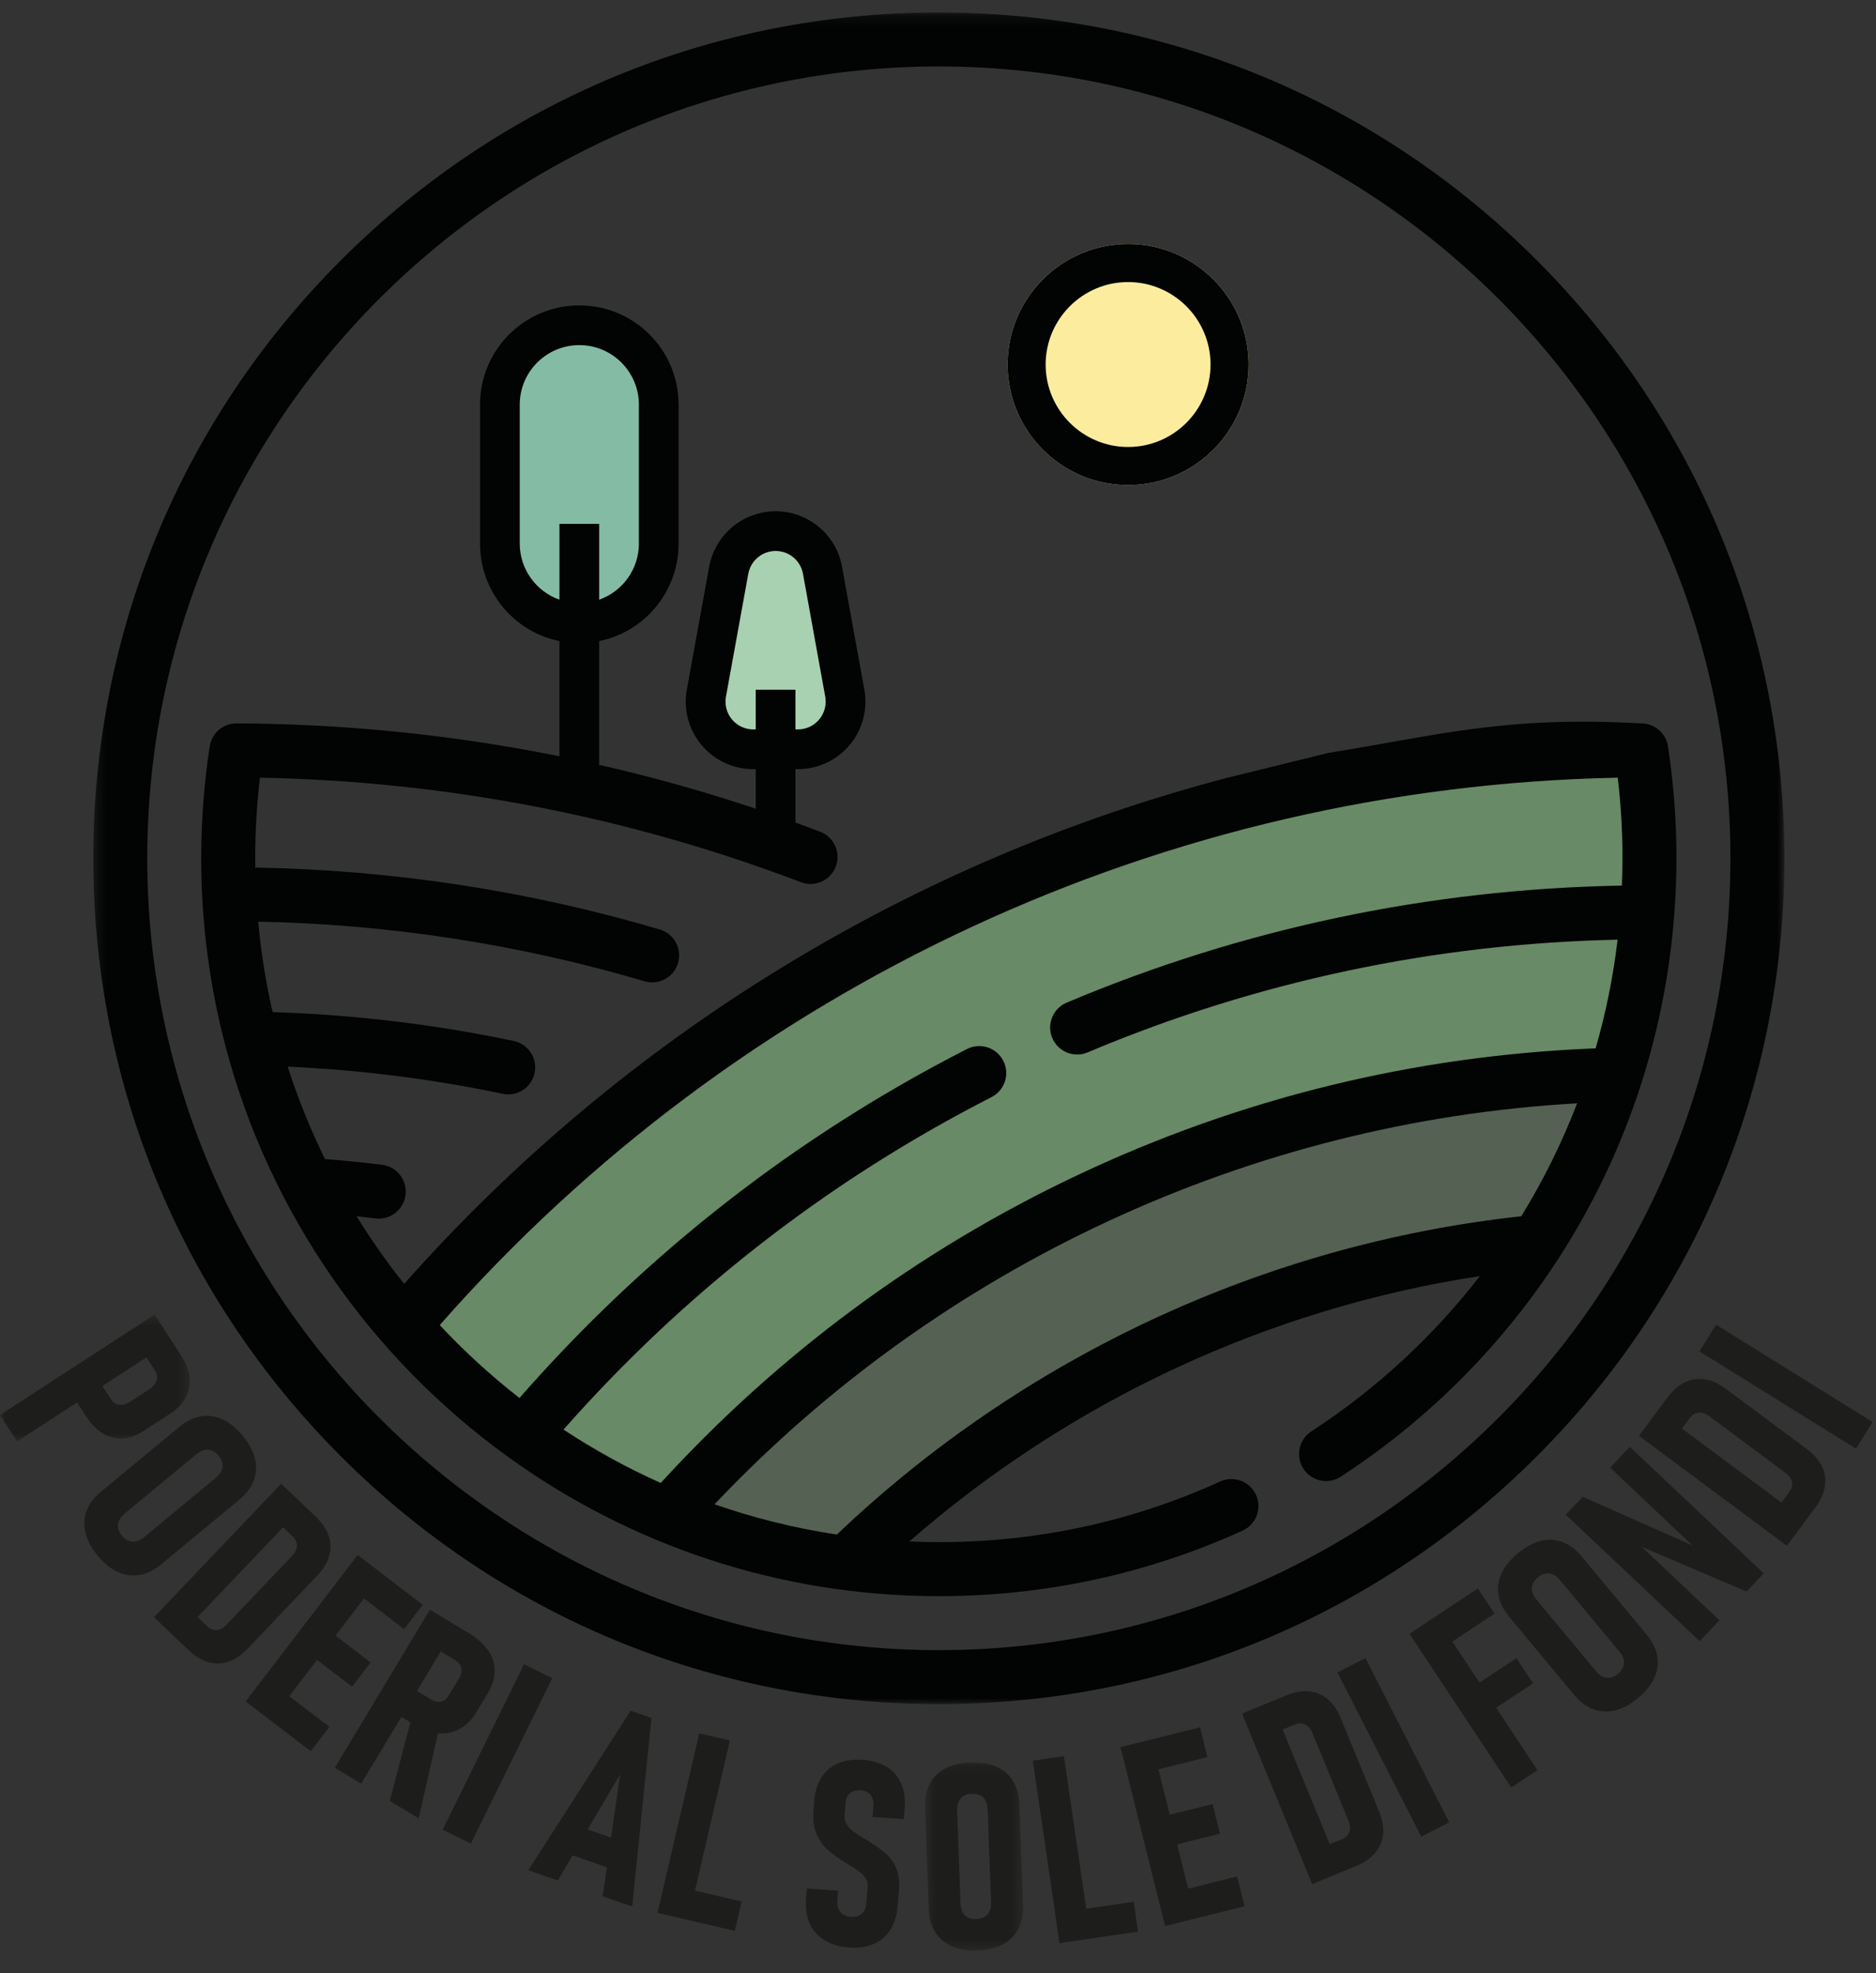 <svg xmlns="http://www.w3.org/2000/svg" xmlns:xlink="http://www.w3.org/1999/xlink" width="174px" height="183px" viewBox="0 0 174 183" version="1.1">
    <rect x="0" y="0" width="174" height="183" fill="#333333" stroke="none"/>
    <title>Group 61</title>
    <defs>
        <rect id="path-1" x="0" y="0" width="1440" height="2946"/>
        <pattern id="pattern-2" width="300" height="225" x="-300" y="-225" patternUnits="userSpaceOnUse">
            <use xlink:href="#image-3" transform="scale(1.5,1.5)"/>
        </pattern>
        <polygon id="path-4" points="0.288 0.156 157.139 0.156 157.139 157.043 0.288 157.043"/>
        <polygon id="path-6" points="0 0.429 17.605 0.429 17.605 12.186 0 12.186"/>
        <polygon id="path-8" points="0.469 0.12 9.559 0.12 9.559 17.571 0.469 17.571"/>
    </defs>
    <g id="Page-1" stroke="none" stroke-width="1" fill="none" fill-rule="evenodd">
        <g id="Desktop-HD" transform="translate(-501, -47)">
            
            <g id="Group-61" transform="translate(501, 47.423)">
                <polygon id="Fill-1" fill="#546153" points="134.543 101.154 148.133 99.577 149 104.02 144.085 114.769 138.157 116.059 111.699 122.411 98.398 129.675 87.783 137.452 80.037 143.577 72.677 143.577 65.868 141.571 65 139.277 74.253 129.675 98.398 113.337 119.65 104.163"/>
                <polygon id="Fill-2" fill="#688A66" points="38 120.321 40.63 127.796 55.535 137.571 60.504 138.577 62.969 136.747 66.503 134.121 80.23 123.053 90.459 115.865 99.695 111.453 105.808 108.533 123.483 101.83 140.287 98.758 147.448 98.758 150.382 94.158 153 75.183 151.831 69.577 137.51 69.577 108.578 75.039 92.212 80.789 66.503 94.589 41.8 114.715"/>
                <g id="Group-60" transform="translate(0, 0.577)">
                    <path d="M77.621,141.316 C73.711,140.729 69.918,139.781 66.274,138.511 C87.175,116.414 115.974,103.028 146.281,101.323 C144.88,104.969 143.146,108.475 141.099,111.798 C117.398,114.37 94.948,124.81 77.621,141.316 M40.786,121.89 C68.512,90.341 108.105,71.943 150.047,71.124 C150.339,73.597 150.487,76.103 150.487,78.599 C150.487,79.447 150.463,80.289 150.43,81.131 C132.595,81.45 115.282,85.096 98.933,91.986 C97.659,92.523 97.061,93.991 97.598,95.265 C98.001,96.221 98.929,96.797 99.906,96.797 C100.23,96.797 100.56,96.734 100.877,96.6 C116.486,90.022 133.01,86.511 150.034,86.147 C149.625,89.579 148.945,92.949 147.997,96.226 C131.184,96.887 114.992,100.854 99.842,108.031 C85.201,114.967 72.241,124.556 61.285,136.532 C58.134,135.124 55.121,133.465 52.266,131.582 C63.504,118.843 76.845,108.474 91.965,100.747 C93.196,100.119 93.684,98.61 93.056,97.379 C92.427,96.148 90.918,95.659 89.688,96.288 C73.854,104.379 59.905,115.265 48.181,128.652 C45.541,126.594 43.068,124.332 40.786,121.89 M113.777,71.147 C84.534,78.826 57.929,95.013 37.485,118.069 C35.891,116.072 34.417,113.976 33.07,111.792 C33.657,111.856 34.241,111.923 34.819,111.995 C34.925,112.007 35.028,112.014 35.132,112.014 C36.376,112.014 37.454,111.087 37.613,109.82 C37.783,108.448 36.81,107.197 35.438,107.026 C33.703,106.809 31.927,106.632 30.143,106.493 C28.79,103.742 27.632,100.88 26.684,97.924 C33.402,98.224 40.093,99.064 46.619,100.442 C46.793,100.479 46.966,100.496 47.138,100.496 C48.296,100.496 49.336,99.688 49.584,98.509 C49.869,97.156 49.005,95.828 47.653,95.543 C40.336,93.998 32.822,93.105 25.288,92.864 C24.657,90.131 24.208,87.329 23.945,84.474 C36.136,84.718 48.177,86.575 59.778,90.004 C60.014,90.074 60.253,90.107 60.489,90.107 C61.569,90.107 62.566,89.402 62.888,88.313 C63.279,86.987 62.522,85.594 61.196,85.203 C49.052,81.612 36.443,79.684 23.682,79.46 C23.677,79.173 23.671,78.887 23.671,78.6 C23.671,76.102 23.818,73.595 24.109,71.121 C41.388,71.454 58.258,74.712 74.289,80.816 C75.581,81.308 77.027,80.659 77.518,79.367 C78.01,78.074 77.361,76.629 76.07,76.137 C58.798,69.56 40.586,66.179 21.938,66.087 C20.69,66.087 19.639,66.99 19.452,68.213 C18.929,71.628 18.664,75.122 18.664,78.6 C18.664,84.616 19.448,90.453 20.913,96.016 C25.001,111.541 34.419,124.924 47.084,134.082 C47.096,134.092 47.106,134.1 47.119,134.108 C58.369,142.234 72.173,147.029 87.079,147.029 C96.889,147.029 106.368,144.985 115.251,140.954 C116.51,140.383 117.068,138.899 116.497,137.639 C115.926,136.381 114.444,135.823 113.183,136.394 C104.954,140.129 96.171,142.021 87.079,142.022 C86.161,142.022 85.248,141.998 84.341,141.959 C99.27,128.906 117.723,120.324 137.258,117.347 C132.96,122.9 127.706,127.787 121.624,131.755 C120.467,132.511 120.14,134.062 120.895,135.22 C121.376,135.956 122.177,136.356 122.994,136.356 C123.463,136.356 123.937,136.224 124.359,135.948 C142.34,124.216 153.63,105.064 155.275,83.963 C155.292,83.848 155.303,83.731 155.303,83.612 C155.424,81.951 155.493,80.281 155.493,78.599 C155.493,75.124 155.227,71.63 154.705,68.214 C154.519,66.992 153.467,66.09 152.231,66.09 C139.499,65.365 133.15,67.246 123.206,68.824" id="Fill-3" fill="#020303"/>
                    <g id="Group-7" transform="translate(8.365, 0)">
                        <mask id="mask-5" fill="white">
                            <use xlink:href="#path-4"/>
                        </mask>
                        <g id="Clip-6"/>
                        <path d="M78.713,152.036 C38.229,152.036 5.293,119.093 5.293,78.6 C5.293,38.106 38.229,5.163 78.713,5.163 C119.197,5.163 152.133,38.106 152.133,78.6 C152.133,119.092 119.197,152.036 78.713,152.036 M134.168,23.132 C119.355,8.316 99.662,0.156 78.713,0.156 C57.764,0.156 38.07,8.316 23.258,23.132 C8.446,37.948 0.288,57.646 0.288,78.6 C0.288,99.553 8.446,119.251 23.258,134.067 C38.07,148.883 57.764,157.043 78.713,157.043 C99.662,157.043 119.355,148.883 134.168,134.067 C148.981,119.251 157.139,99.553 157.139,78.6 C157.139,57.646 148.981,37.947 134.168,23.132" id="Fill-5" fill="#020303" mask="url(#mask-5)"/>
                    </g>
                    <path d="M104.631,43.986 C110.793,43.986 115.807,38.971 115.807,32.808 C115.807,26.644 110.793,21.629 104.631,21.629 C98.469,21.629 93.456,26.644 93.456,32.808 C93.456,38.971 98.469,43.986 104.631,43.986" id="Fill-8" fill="#FCED9E"/>
                    <polygon id="Fill-10" fill="#A8D1B1" points="71.701 47.773 77.223 51.24 77.928 65.869 73.875 69.688 68.177 67.749 65.945 60.405 67.59 51.122"/>
                    <polygon id="Fill-12" fill="#84BBA4" points="52.927 29.333 59.719 33.597 60.586 51.593 55.6 56.291 48.591 53.906 45.845 44.872 47.869 33.452"/>
                    <path d="M48.206,36.533 C48.206,33.481 50.68,31.007 53.732,31.007 C56.783,31.007 59.257,33.481 59.257,36.533 L59.257,49.429 C59.247,51.763 57.774,53.839 55.574,54.616 L55.574,47.587 L51.89,47.587 L51.89,54.616 C49.69,53.839 48.216,51.763 48.206,49.429 L48.206,36.533 Z M51.89,58.456 L51.89,71.535 L55.574,71.535 L55.574,58.456 C59.859,57.575 62.935,53.804 62.94,49.429 L62.94,36.533 C62.94,31.446 58.818,27.323 53.732,27.323 C48.646,27.323 44.523,31.446 44.523,36.533 L44.523,49.429 C44.528,53.804 47.605,57.575 51.89,58.456 L51.89,58.456 Z" id="Fill-14" fill="#020303"/>
                    <path d="M67.332,63.616 L69.41,52.181 C69.684,50.784 71.038,49.872 72.436,50.145 C73.465,50.346 74.271,51.152 74.471,52.181 L76.542,63.616 C76.792,65.018 75.858,66.358 74.456,66.608 C74.311,66.634 74.163,66.647 74.015,66.648 L73.779,66.648 L73.779,62.964 L70.095,62.964 L70.095,66.648 L69.86,66.648 C68.435,66.642 67.286,65.482 67.292,64.058 C67.293,63.91 67.307,63.762 67.332,63.616 M68.763,70.234 C69.125,70.299 69.492,70.332 69.86,70.332 L70.095,70.332 L70.095,77.701 L73.779,77.701 L73.779,70.332 L74.015,70.332 C77.473,70.327 80.273,67.52 80.269,64.06 C80.268,63.693 80.235,63.326 80.17,62.964 L78.092,51.528 C77.457,48.127 74.184,45.887 70.786,46.523 C68.245,46.999 66.257,48.987 65.781,51.528 L63.704,62.964 C63.094,66.369 65.359,69.624 68.763,70.234" id="Fill-16" fill="#020303"/>
                    <g id="Group-20" transform="translate(0, 120.489)">
                        <mask id="mask-7" fill="white">
                            <use xlink:href="#path-6"/>
                        </mask>
                        <g id="Clip-19"/>
                        <path d="M14.372,6.85 C14.237,7.045 14.041,7.226 13.784,7.393 L12.098,8.488 C11.855,8.646 11.618,8.743 11.391,8.78 C11.161,8.817 10.953,8.792 10.768,8.707 C10.582,8.622 10.426,8.48 10.297,8.283 L9.497,7.05 L13.58,4.399 L14.381,5.632 C14.513,5.836 14.578,6.041 14.576,6.248 C14.575,6.455 14.506,6.655 14.372,6.85 L14.372,6.85 Z M7.995,9.877 C8.451,10.581 8.967,11.105 9.543,11.452 C10.118,11.798 10.727,11.951 11.369,11.913 C12.012,11.873 12.666,11.639 13.331,11.207 L15.748,9.638 C16.424,9.199 16.918,8.69 17.232,8.114 C17.543,7.537 17.661,6.914 17.581,6.245 C17.503,5.578 17.232,4.887 16.772,4.177 L15.083,1.573 L14.34,0.429 L-0,9.74 L1.587,12.186 L7.15,8.575 L7.995,9.877 Z" id="Fill-18" fill="#1D1D1B" mask="url(#mask-7)"/>
                    </g>
                    <path d="M12.635,141.95 C12.395,142.005 12.162,141.988 11.934,141.897 C11.706,141.806 11.497,141.645 11.306,141.415 C11.116,141.186 11,140.953 10.955,140.714 C10.911,140.477 10.938,140.245 11.038,140.021 C11.136,139.796 11.307,139.584 11.548,139.384 L18.234,133.85 C18.47,133.656 18.707,133.53 18.946,133.475 C19.185,133.42 19.416,133.435 19.642,133.524 C19.867,133.613 20.076,133.772 20.265,134 C20.456,134.23 20.573,134.465 20.62,134.706 C20.668,134.947 20.641,135.181 20.542,135.405 C20.444,135.629 20.276,135.839 20.041,136.034 L13.355,141.568 C13.113,141.768 12.872,141.896 12.635,141.95 L12.635,141.95 Z M22.194,138.083 C22.845,137.543 23.294,136.948 23.54,136.298 C23.784,135.647 23.819,134.969 23.644,134.265 C23.468,133.561 23.088,132.855 22.503,132.149 C21.919,131.442 21.296,130.936 20.638,130.632 C19.979,130.327 19.308,130.235 18.622,130.354 C17.937,130.473 17.268,130.802 16.617,131.343 L9.37,137.34 C8.717,137.881 8.27,138.474 8.028,139.123 C7.785,139.771 7.751,140.448 7.924,141.155 C8.096,141.861 8.475,142.568 9.061,143.275 C9.645,143.982 10.268,144.486 10.93,144.789 C11.591,145.09 12.264,145.183 12.946,145.066 C13.628,144.95 14.294,144.621 14.947,144.082 L22.194,138.083 Z" id="Fill-21" fill="#1D1D1B"/>
                    <path d="M21.028,149.659 C20.731,149.972 20.422,150.141 20.104,150.168 C19.786,150.195 19.485,150.073 19.201,149.803 L18.325,148.967 L26.259,140.642 L27.135,141.477 C27.419,141.747 27.555,142.042 27.543,142.362 C27.531,142.681 27.376,142.996 27.079,143.308 L21.028,149.659 Z M29.443,145.106 C29.994,144.528 30.359,143.924 30.534,143.297 C30.71,142.668 30.693,142.045 30.482,141.427 C30.27,140.807 29.868,140.216 29.278,139.654 L27.483,137.942 L27.483,137.942 L26.078,136.603 L14.284,148.981 L15.687,150.319 L15.687,150.32 L17.474,152.024 C18.065,152.586 18.675,152.96 19.306,153.144 C19.937,153.329 20.562,153.318 21.181,153.111 C21.8,152.906 22.385,152.513 22.936,151.934 L29.443,145.106 Z" id="Fill-23" fill="#1D1D1B"/>
                    <polygon id="Fill-25" fill="#1D1D1B" points="29.403 152.943 32.654 155.428 34.375 153.177 31.125 150.691 33.76 147.244 37.477 150.087 39.206 147.827 34.199 143.997 34.199 143.998 33.172 143.212 22.787 156.795 23.814 157.581 28.822 161.411 30.55 159.149 26.831 156.307"/>
                    <path d="M40.878,152.158 L42.188,152.947 C42.403,153.076 42.565,153.23 42.672,153.409 C42.779,153.587 42.825,153.782 42.808,153.992 C42.792,154.202 42.717,154.418 42.583,154.639 L41.601,156.272 C41.481,156.473 41.336,156.621 41.169,156.718 C41.001,156.813 40.815,156.853 40.611,156.834 C40.407,156.817 40.197,156.743 39.982,156.614 L38.672,155.825 L40.878,152.158 Z M42.65,159.339 C43.255,159.004 43.774,158.476 44.207,157.757 L45.237,156.044 C45.658,155.346 45.871,154.657 45.877,153.979 C45.881,153.301 45.682,152.663 45.277,152.067 C44.871,151.471 44.273,150.935 43.479,150.457 L42.322,149.76 L39.875,148.286 L31.052,162.947 L33.499,164.421 L37.229,158.223 L38.067,158.728 L36.15,166.016 L38.83,167.629 L40.63,159.733 C40.638,159.734 40.647,159.736 40.654,159.737 C41.381,159.808 42.046,159.675 42.65,159.339 L42.65,159.339 Z" id="Fill-27" fill="#1D1D1B"/>
                    <polygon id="Fill-29" fill="#1D1D1B" points="48.607 153.346 41.059 168.689 43.674 169.977 51.223 154.635"/>
                    <path d="M54.511,168.669 L57.515,163.553 L56.678,169.427 L54.511,168.669 Z M49.001,172.449 L51.732,173.404 L53.103,171.067 L56.286,172.18 L55.904,174.863 L58.636,175.817 L60.424,158.329 L58.493,157.653 L49.001,172.449 Z" id="Fill-31" fill="#1D1D1B"/>
                    <polygon id="Fill-33" fill="#1D1D1B" points="67.698 160.41 64.857 159.749 60.987 176.404 62.155 176.676 68.156 178.071 68.79 175.346 64.461 174.339"/>
                    <path d="M82.287,162.89 C81.689,162.51 80.956,162.285 80.09,162.213 C79.199,162.141 78.423,162.243 77.764,162.519 C77.105,162.795 76.583,163.229 76.2,163.824 C75.816,164.418 75.59,165.149 75.518,166.016 L75.447,166.895 C75.377,167.731 75.468,168.447 75.718,169.042 C75.968,169.637 76.302,170.125 76.718,170.51 C77.135,170.894 77.647,171.273 78.253,171.645 L78.4,171.728 C78.43,171.746 78.457,171.764 78.484,171.782 C78.509,171.8 78.538,171.818 78.568,171.836 C79.025,172.11 79.385,172.342 79.65,172.533 C79.912,172.723 80.122,172.941 80.28,173.186 C80.437,173.431 80.503,173.71 80.477,174.023 L80.354,175.511 C80.32,175.933 80.177,176.256 79.927,176.48 C79.676,176.702 79.341,176.797 78.918,176.762 C78.488,176.726 78.162,176.576 77.941,176.31 C77.719,176.044 77.626,175.696 77.661,175.266 L77.736,174.352 L74.839,174.137 L74.764,175.052 C74.691,175.935 74.8,176.705 75.088,177.361 C75.376,178.018 75.827,178.54 76.441,178.924 C77.053,179.309 77.805,179.538 78.696,179.611 C79.579,179.683 80.351,179.58 81.011,179.3 C81.671,179.019 82.193,178.579 82.576,177.976 C82.959,177.376 83.187,176.633 83.26,175.75 L83.377,174.332 C83.445,173.503 83.36,172.812 83.123,172.257 C82.885,171.703 82.579,171.263 82.203,170.937 C81.83,170.612 81.332,170.25 80.712,169.853 C80.698,169.844 80.685,169.835 80.673,169.826 C80.663,169.818 80.648,169.808 80.634,169.799 C80.544,169.744 80.457,169.69 80.371,169.636 C80.284,169.582 80.2,169.531 80.117,169.485 C79.684,169.222 79.344,168.999 79.104,168.818 C78.864,168.637 78.669,168.422 78.52,168.173 C78.37,167.926 78.31,167.641 78.336,167.322 L78.431,166.185 C78.462,165.794 78.603,165.497 78.851,165.293 C79.1,165.089 79.435,165.004 79.858,165.039 C80.256,165.072 80.556,165.22 80.759,165.485 C80.961,165.749 81.045,166.1 81.009,166.538 L80.929,167.511 L83.826,167.713 L83.906,166.753 C83.978,165.869 83.875,165.1 83.598,164.443 C83.323,163.788 82.885,163.27 82.287,162.89" id="Fill-35" fill="#1D1D1B"/>
                    <g id="Group-39" transform="translate(85.327, 162.325)">
                        <mask id="mask-9" fill="white">
                            <use xlink:href="#path-8"/>
                        </mask>
                        <g id="Clip-38"/>
                        <path d="M6.456,13.924 C6.355,14.148 6.197,14.323 5.986,14.447 C5.776,14.573 5.521,14.64 5.223,14.651 C4.926,14.662 4.669,14.613 4.453,14.502 C4.239,14.394 4.07,14.23 3.953,14.015 C3.835,13.8 3.772,13.535 3.76,13.221 L3.447,4.548 C3.437,4.242 3.482,3.978 3.584,3.755 C3.685,3.531 3.84,3.356 4.048,3.232 C4.254,3.107 4.507,3.038 4.804,3.028 C5.103,3.017 5.361,3.066 5.581,3.176 C5.8,3.286 5.969,3.448 6.086,3.663 C6.204,3.879 6.269,4.14 6.28,4.446 L6.592,13.119 C6.603,13.433 6.557,13.701 6.456,13.924 M8.621,1.831 C8.254,1.24 7.738,0.799 7.072,0.51 C6.407,0.22 5.616,0.092 4.7,0.125 C3.783,0.158 3.004,0.343 2.361,0.68 C1.718,1.017 1.235,1.494 0.912,2.109 C0.59,2.725 0.443,3.456 0.473,4.302 L0.813,13.704 C0.843,14.551 1.04,15.266 1.408,15.855 C1.774,16.441 2.29,16.881 2.955,17.176 C3.62,17.469 4.413,17.6 5.329,17.567 C6.245,17.533 7.024,17.346 7.668,17.005 C8.31,16.665 8.793,16.188 9.116,15.577 C9.438,14.964 9.586,14.235 9.555,13.389 L9.216,3.987 C9.186,3.14 8.987,2.423 8.621,1.831" id="Fill-37" fill="#1D1D1B" mask="url(#mask-9)"/>
                    </g>
                    <polygon id="Fill-40" fill="#1D1D1B" points="105.145 175.372 100.748 176.016 98.679 161.865 95.794 162.287 98.268 179.207 101.154 178.785 105.551 178.142"/>
                    <polygon id="Fill-42" fill="#1D1D1B" points="114.745 173.024 110.204 174.156 109.181 170.047 113.152 169.058 112.467 166.309 108.496 167.298 107.447 163.086 111.987 161.955 111.301 159.193 105.184 160.717 105.184 160.718 103.929 161.03 108.064 177.623 110.892 176.917 110.892 176.917 115.433 175.785"/>
                    <path d="M125.156,168.898 C125.052,169.2 124.818,169.425 124.455,169.575 L123.334,170.035 L118.963,159.397 L120.085,158.936 C120.446,158.787 120.77,158.783 121.057,158.924 C121.343,159.065 121.569,159.334 121.732,159.733 L125.068,167.848 C125.232,168.247 125.261,168.597 125.156,168.898 L125.156,168.898 Z M124.337,158.306 C124.034,157.567 123.631,156.989 123.13,156.572 C122.627,156.154 122.05,155.917 121.4,155.858 C120.747,155.8 120.046,155.925 119.291,156.236 L117.899,156.808 L115.202,157.917 L121.702,173.732 L123.498,172.994 L123.498,172.994 L125.78,172.056 C126.534,171.746 127.123,171.34 127.55,170.839 C127.975,170.338 128.219,169.762 128.283,169.113 C128.346,168.463 128.227,167.769 127.922,167.03 L124.337,158.306 Z" id="Fill-44" fill="#1D1D1B"/>
                    <polygon id="Fill-46" fill="#1D1D1B" points="124.048 154.101 131.821 169.331 134.418 168.004 126.644 152.775"/>
                    <polygon id="Fill-48" fill="#1D1D1B" points="142.191 155.113 140.646 152.779 137.225 155.045 134.706 151.241 138.617 148.65 137.073 146.316 133.161 148.907 133.161 148.907 132.141 149.583 131.818 149.796 130.731 150.518 140.168 164.775 142.599 163.166 138.769 157.38"/>
                    <path d="M150.546,153.606 C150.456,153.834 150.296,154.043 150.067,154.234 C149.838,154.425 149.605,154.543 149.367,154.587 C149.13,154.632 148.897,154.605 148.672,154.507 C148.447,154.409 148.235,154.238 148.035,153.998 L142.486,147.324 C142.291,147.089 142.165,146.852 142.109,146.614 C142.053,146.374 142.069,146.142 142.156,145.917 C142.243,145.691 142.402,145.482 142.631,145.291 C142.86,145.101 143.095,144.982 143.336,144.934 C143.578,144.888 143.809,144.913 144.034,145.011 C144.259,145.11 144.469,145.277 144.665,145.512 L150.214,152.185 C150.414,152.426 150.543,152.667 150.598,152.905 C150.654,153.144 150.636,153.379 150.546,153.606 M152.723,150.587 L146.708,143.353 C146.167,142.702 145.571,142.255 144.919,142.012 C144.268,141.768 143.591,141.735 142.888,141.912 C142.184,142.089 141.479,142.471 140.774,143.058 C140.069,143.645 139.565,144.267 139.263,144.928 C138.959,145.588 138.869,146.26 138.99,146.944 C139.11,147.629 139.442,148.296 139.983,148.948 L145.998,156.182 C146.538,156.833 147.134,157.279 147.782,157.519 C148.431,157.76 149.108,157.792 149.815,157.618 C150.521,157.444 151.226,157.064 151.93,156.476 C152.636,155.89 153.14,155.265 153.439,154.602 C153.74,153.939 153.831,153.268 153.712,152.585 C153.594,151.904 153.265,151.237 152.723,150.587" id="Fill-50" fill="#1D1D1B"/>
                    <polygon id="Fill-52" fill="#1D1D1B" points="149.343 135.116 156.98 142.329 146.8 137.809 145.226 139.476 157.648 151.208 159.48 149.267 152.267 142.455 161.999 146.6 163.589 144.915 151.168 133.183"/>
                    <path d="M156,131.487 L156.722,130.514 C156.956,130.2 157.233,130.029 157.55,130.001 C157.868,129.974 158.201,130.089 158.546,130.346 L165.586,135.58 C165.932,135.837 166.139,136.122 166.204,136.434 C166.27,136.747 166.185,137.061 165.952,137.375 L165.229,138.348 L156,131.487 Z M167.612,133.406 L160.043,127.781 C159.401,127.304 158.758,127.017 158.113,126.918 C157.468,126.819 156.851,126.914 156.263,127.199 C155.674,127.484 155.138,127.955 154.652,128.609 L153.753,129.817 L153.554,130.084 L153.171,130.6 L152.014,132.158 L165.736,142.358 L167.476,140.017 L167.476,140.017 L168.366,138.818 C168.853,138.163 169.149,137.513 169.255,136.862 C169.361,136.214 169.274,135.596 168.994,135.007 C168.713,134.417 168.252,133.884 167.612,133.406 L167.612,133.406 Z" id="Fill-54" fill="#1D1D1B"/>
                    <polygon id="Fill-56" fill="#1D1D1B" points="159.163 121.851 157.625 124.327 172.143 133.355 173.682 130.878"/>
                    <path d="M104.631,25.159 C108.847,25.159 112.278,28.591 112.278,32.808 C112.278,37.025 108.847,40.455 104.631,40.455 C100.415,40.455 96.984,37.025 96.984,32.808 C96.984,28.591 100.415,25.159 104.631,25.159 M104.631,43.986 C110.793,43.986 115.807,38.971 115.807,32.808 C115.807,26.644 110.793,21.629 104.631,21.629 C98.469,21.629 93.456,26.644 93.456,32.808 C93.456,38.971 98.469,43.986 104.631,43.986" id="Fill-58" fill="#020303"/>
                </g>
            </g>
        </g>
    </g>
</svg>